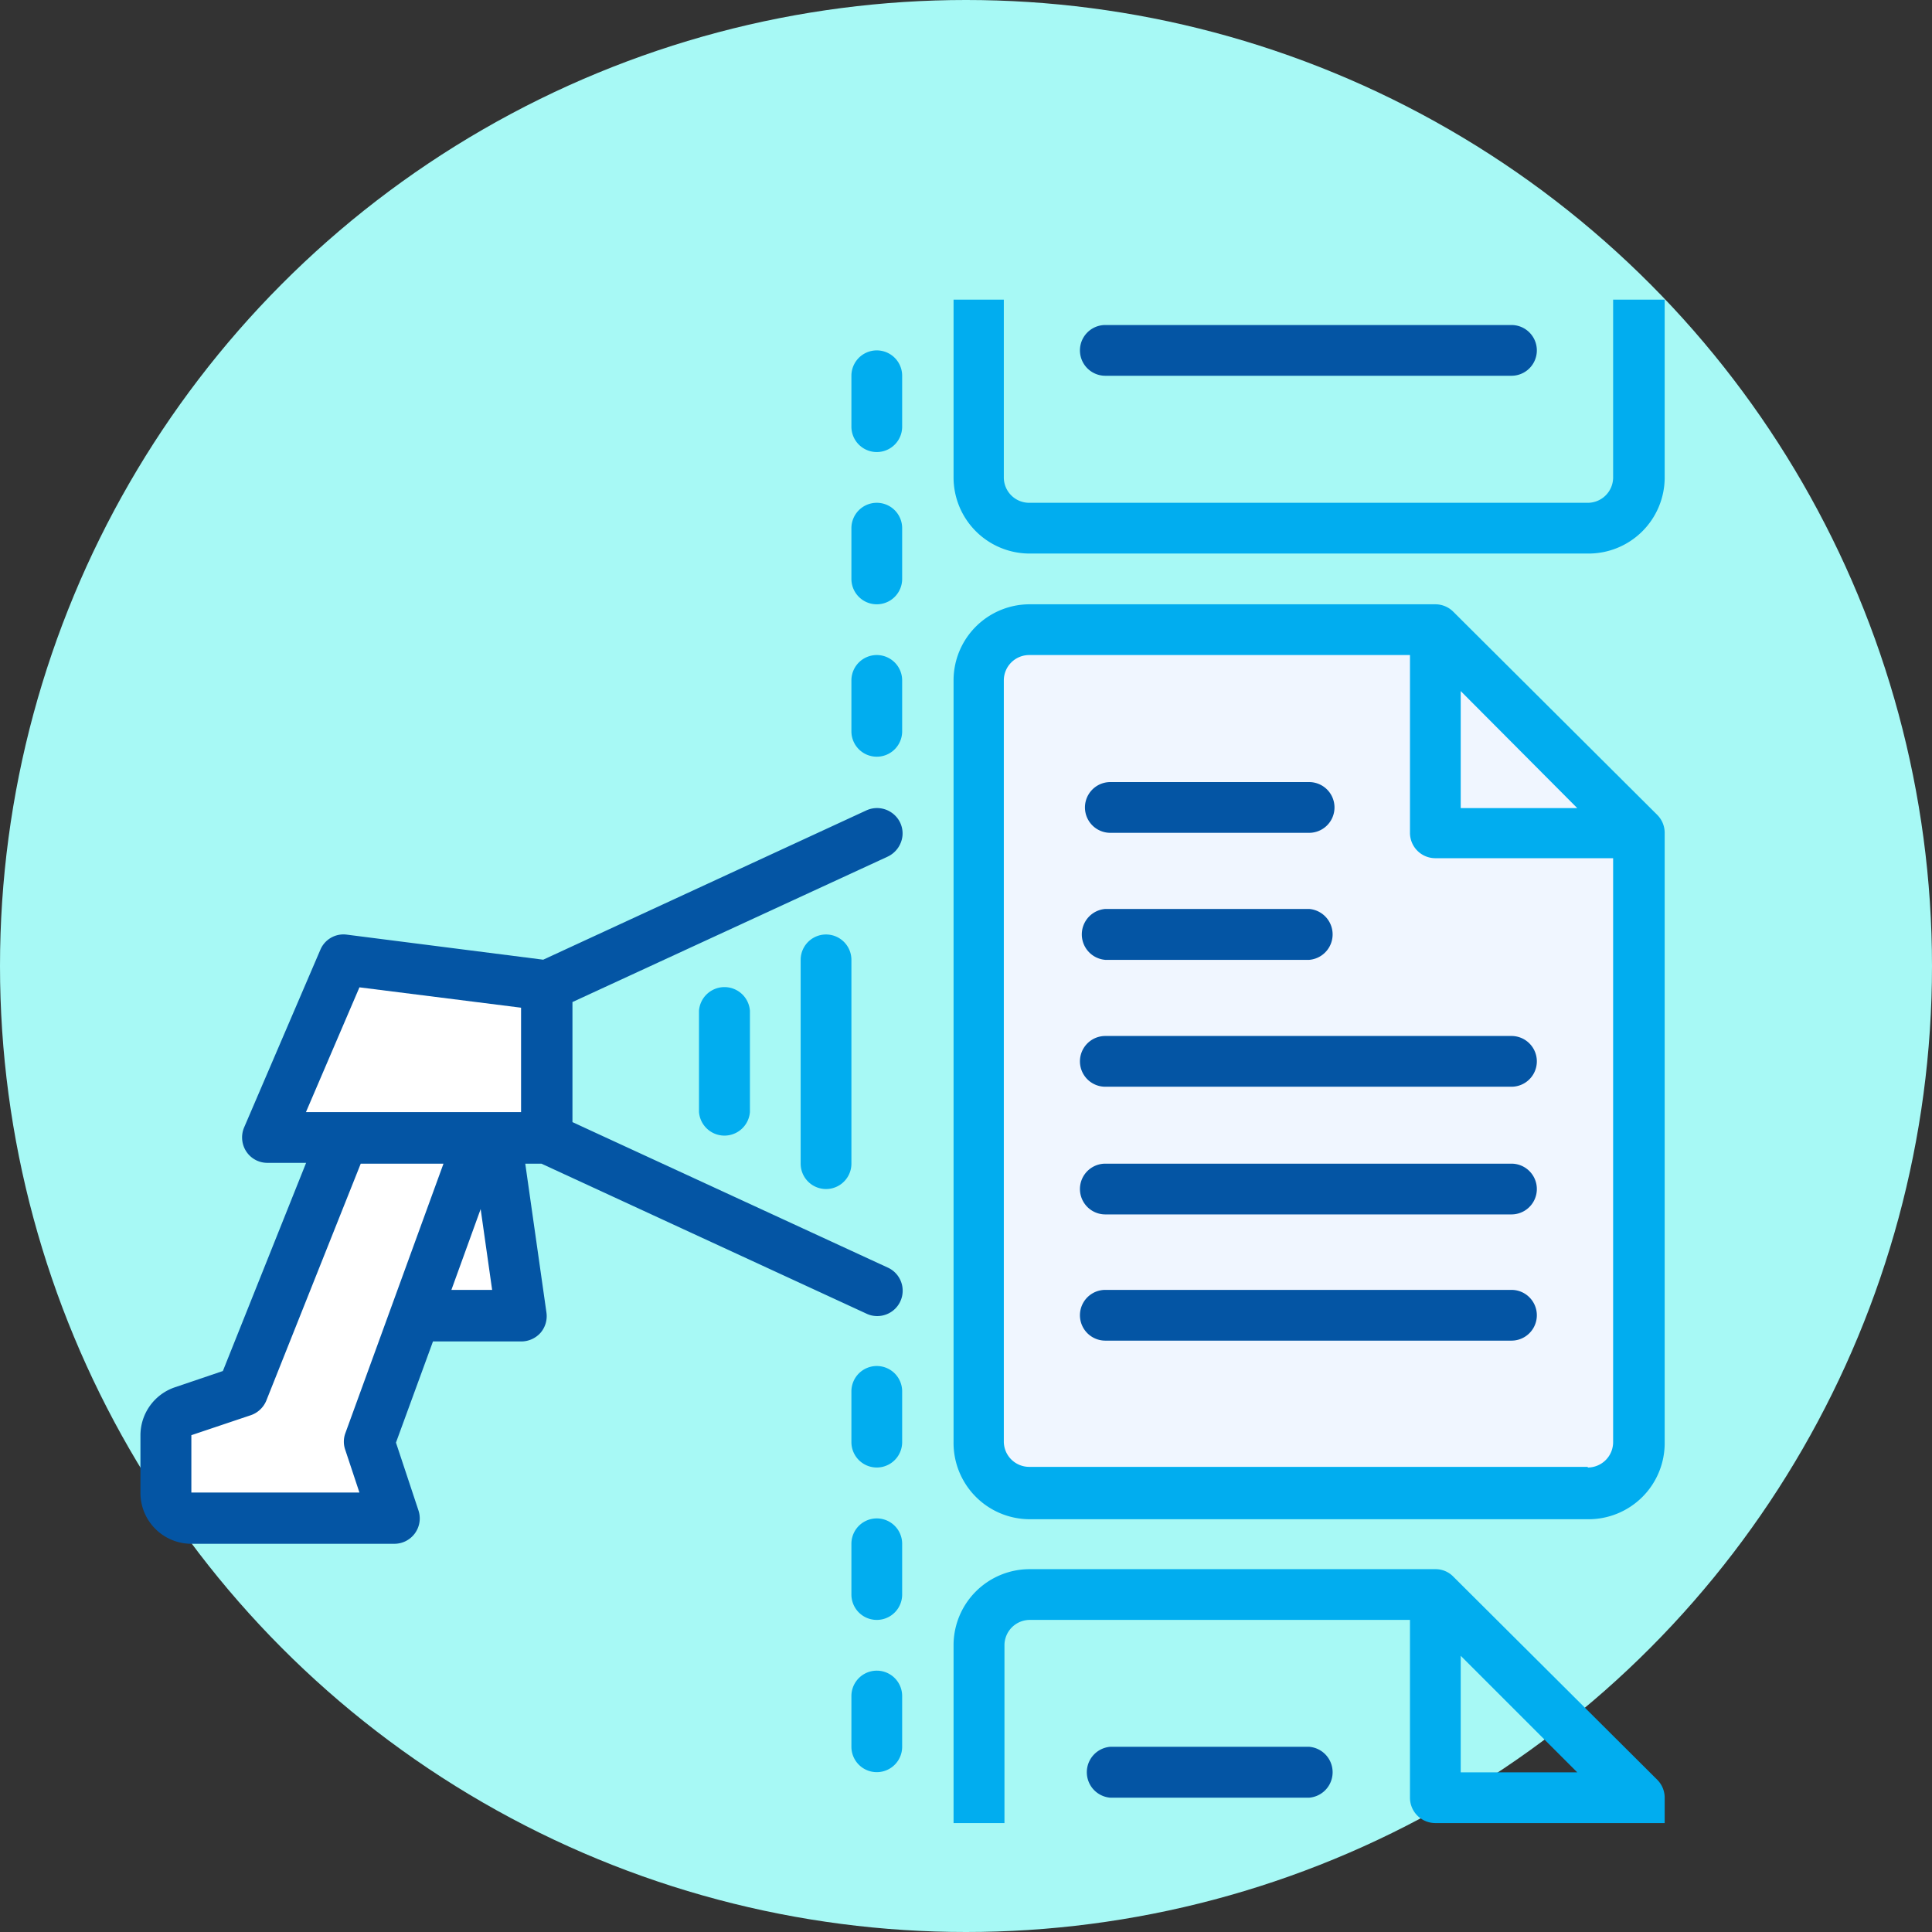 <svg xmlns="http://www.w3.org/2000/svg" viewBox="0 0 119.54 119.54"><rect x="0" y="0" width="119.54" height="119.54" fill="#333333" stroke="none"/><defs><style>.cls-1{fill:#a7f9f5;}.cls-2{fill:#f0f6ff;}.cls-3{fill:#01adef;}.cls-4{fill:#0455a4;}.cls-5{fill:#fff;}</style></defs><title>Recurso 8</title><g id="Capa_2" data-name="Capa 2"><g id="Layer_1" data-name="Layer 1"><circle class="cls-1" cx="59.77" cy="59.77" r="59.77"></circle><path class="cls-2" d="M89,39l12,12.42.57,37.27-2,3.53-38.54-.56L60.1,40Z"></path><path class="cls-3" d="M89.92,37.85a1.57,1.57,0,0,0-1.11-.46H63.68A4.71,4.71,0,0,0,59,42.1V89.23A4.72,4.72,0,0,0,63.68,94H98.24A4.71,4.71,0,0,0,103,89.23V51.53a1.57,1.57,0,0,0-.46-1.11Zm.46,4.91L97.59,50H90.38Zm7.86,48H63.68a1.57,1.57,0,0,1-1.57-1.57V42.1a1.57,1.57,0,0,1,1.57-1.57H87.24v11a1.57,1.57,0,0,0,1.57,1.57h11V89.23A1.57,1.57,0,0,1,98.24,90.8Z"></path><path class="cls-4" d="M68.7,51.53H81a1.57,1.57,0,1,0,0-3.14H68.7a1.57,1.57,0,0,0,0,3.14Z"></path><path class="cls-4" d="M68.39,59.39H81a1.58,1.58,0,0,0,0-3.15H68.39a1.58,1.58,0,0,0,0,3.15Z"></path><path class="cls-4" d="M93.52,64.1H68.39a1.57,1.57,0,0,0,0,3.14H93.52a1.57,1.57,0,1,0,0-3.14Z"></path><path class="cls-4" d="M93.52,72H68.39a1.57,1.57,0,0,0,0,3.14H93.52a1.57,1.57,0,1,0,0-3.14Z"></path><path class="cls-4" d="M93.52,79.81H68.39a1.57,1.57,0,0,0,0,3.14H93.52a1.57,1.57,0,1,0,0-3.14Z"></path><path class="cls-3" d="M99.81,29.54a1.57,1.57,0,0,1-1.57,1.57H63.68a1.57,1.57,0,0,1-1.57-1.57v-11H59v11a4.71,4.71,0,0,0,4.72,4.71H98.24A4.71,4.71,0,0,0,103,29.54v-11H99.81Z"></path><path class="cls-5" d="M14.93,86l5.5-14.4-4-1.59L21.6,59.56l12.38,2V70L30.6,71.42l1,9.84-5.29-.74L23,89l1.38,4.66L10.69,94,10.27,88Z"></path><path class="cls-4" d="M68.39,23.25H93.52a1.57,1.57,0,1,0,0-3.14H68.39a1.57,1.57,0,0,0,0,3.14Z"></path><path class="cls-3" d="M89.92,97.55a1.53,1.53,0,0,0-1.11-.46H63.68A4.71,4.71,0,0,0,59,101.8v11h3.15v-11a1.57,1.57,0,0,1,1.57-1.57H87.24v11a1.57,1.57,0,0,0,1.57,1.57H103v-1.57a1.57,1.57,0,0,0-.46-1.11Zm.46,4.9,7.21,7.21H90.38Z"></path><path class="cls-4" d="M81,108.08H68.7a1.58,1.58,0,0,0,0,3.15H81a1.58,1.58,0,0,0,0-3.15Z"></path><path class="cls-3" d="M43.25,62.53v6.28a1.58,1.58,0,0,0,3.15,0V62.53a1.58,1.58,0,0,0-3.15,0Z"></path><path class="cls-3" d="M49.54,59.39V72a1.57,1.57,0,1,0,3.14,0V59.39a1.57,1.57,0,1,0-3.14,0Z"></path><path class="cls-4" d="M11.84,95.52H24.4a1.57,1.57,0,0,0,1.49-2.07L24.5,89.26,26.79,83h5.47a1.6,1.6,0,0,0,1.19-.54,1.58,1.58,0,0,0,.36-1.25L32.5,72h1l20.11,9.28a1.52,1.52,0,0,0,.66.15,1.57,1.57,0,0,0,.66-3l-19.51-9V62l19.51-9a1.61,1.61,0,0,0,.91-1.29,1.56,1.56,0,0,0-.66-1.42,1.58,1.58,0,0,0-1.57-.15l-20,9.24L21.46,57.83a1.55,1.55,0,0,0-1.64.94l-4.72,11a1.59,1.59,0,0,0,.14,1.48,1.56,1.56,0,0,0,1.31.7h2.39L13.79,84.83l-2.95,1a3.14,3.14,0,0,0-2.15,3v3.59A3.15,3.15,0,0,0,11.84,95.52ZM27.93,79.81l1.81-5,.71,5ZM22.24,61.09l10,1.26v6.46H18.93ZM11.84,88.8l3.63-1.22a1.6,1.6,0,0,0,1-.9L22.32,72h5.12L21.36,88.7a1.52,1.52,0,0,0,0,1l.88,2.65H11.84Z"></path><path class="cls-3" d="M54.25,46.82a1.57,1.57,0,0,0,1.57-1.57V42.1a1.57,1.57,0,1,0-3.14,0v3.15A1.57,1.57,0,0,0,54.25,46.82Z"></path><path class="cls-3" d="M54.25,31.11a1.57,1.57,0,0,0-1.57,1.57v3.14a1.57,1.57,0,1,0,3.14,0V32.68A1.57,1.57,0,0,0,54.25,31.11Z"></path><path class="cls-3" d="M55.82,23.25a1.57,1.57,0,0,0-3.14,0V26.4a1.57,1.57,0,1,0,3.14,0Z"></path><path class="cls-3" d="M52.68,108.08a1.57,1.57,0,1,0,3.14,0v-3.14a1.57,1.57,0,0,0-3.14,0Z"></path><path class="cls-3" d="M52.68,98.66a1.57,1.57,0,0,0,3.14,0V95.52a1.57,1.57,0,0,0-3.14,0Z"></path><path class="cls-3" d="M54.25,84.52a1.57,1.57,0,0,0-1.57,1.57v3.14a1.57,1.57,0,1,0,3.14,0V86.09A1.57,1.57,0,0,0,54.25,84.52Z"></path></g></g></svg>